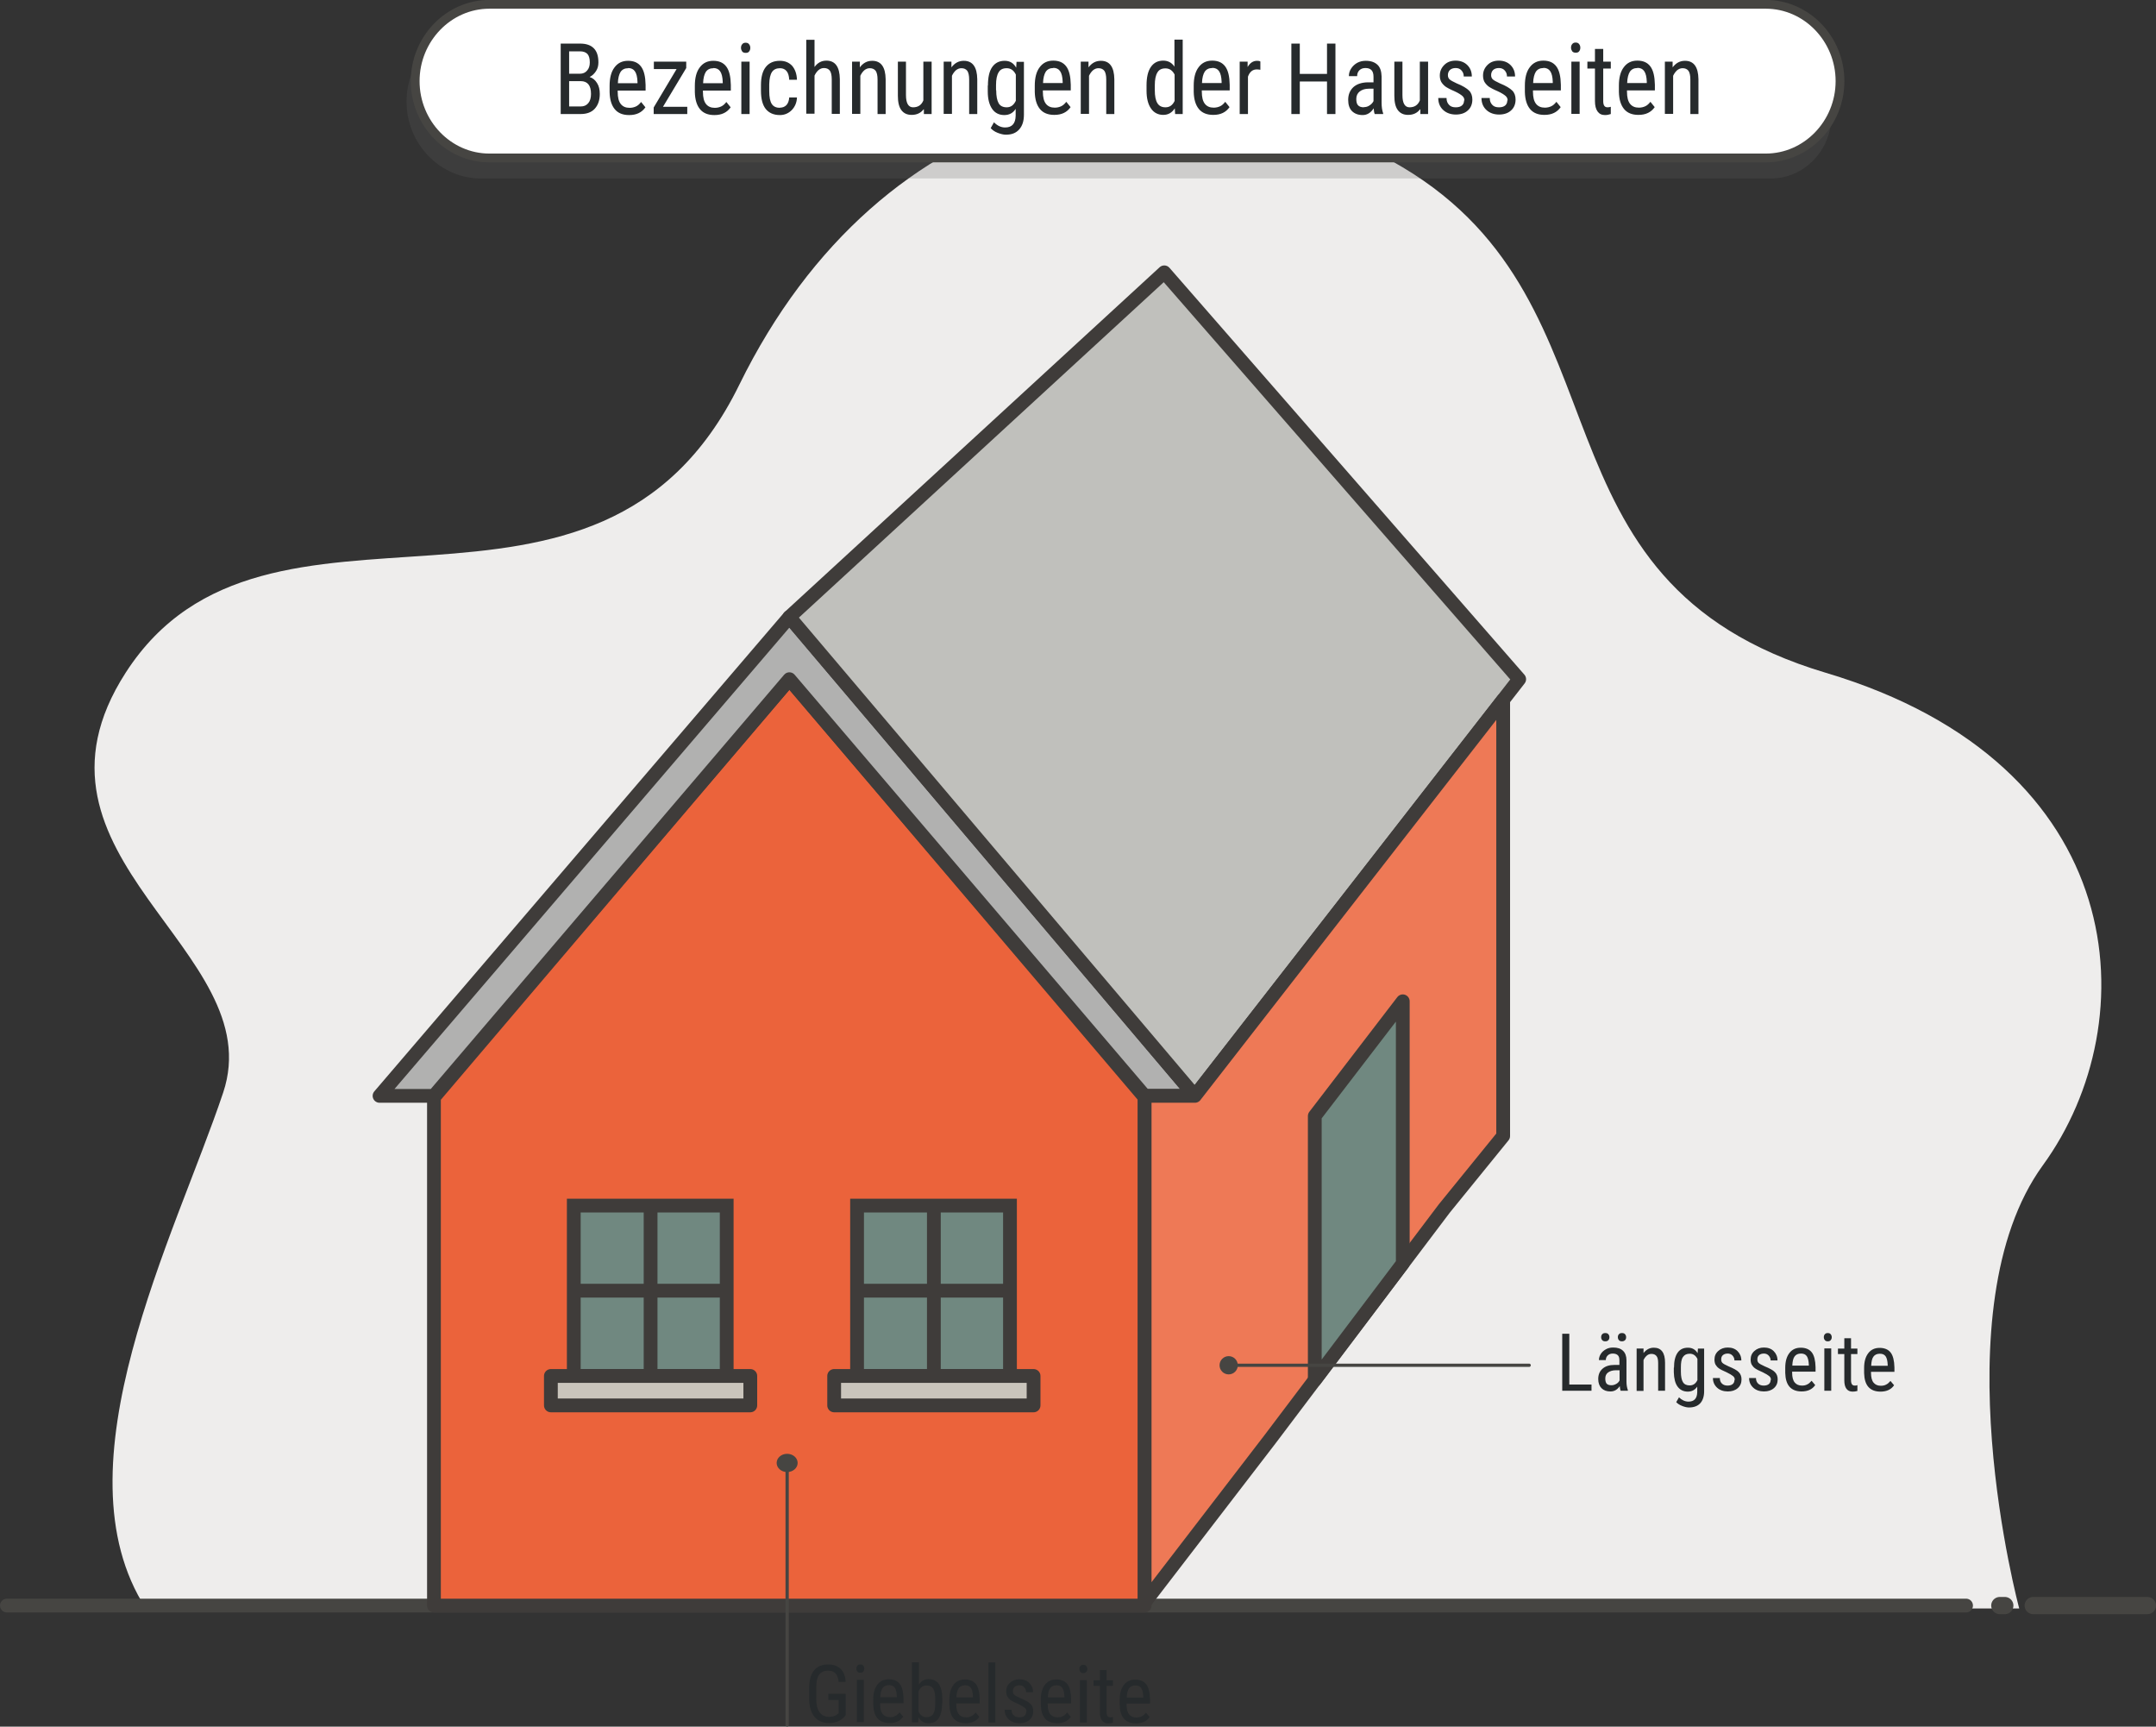<?xml version="1.0" encoding="UTF-8"?><svg id="a" xmlns="http://www.w3.org/2000/svg" viewBox="0 0 125.2 100.24"><rect x="0" y="0" width="125.2" height="100.24" fill="#333333" stroke="none"/><defs><style>.b{fill:#ee7956;}.b,.c,.d,.e,.f,.g,.h,.i,.j,.k{stroke-linejoin:round;}.b,.d,.f,.h,.i,.j,.l{stroke:#3f3c3a;stroke-width:.8px;}.c{stroke-width:.8px;}.c,.e,.g{fill:none;}.c,.e,.g,.k{stroke:#464542;stroke-linecap:round;}.d{fill:#eb633b;}.e{stroke-width:.19px;}.f{fill:#cac5bc;}.m{fill:#464542;}.h{fill:#c0c0bc;}.i{fill:#b1b1b0;}.n{fill:#606061;isolation:isolate;opacity:.23;}.o{fill:#262a2c;}.j,.l{fill:#708880;}.k{fill:#fff;stroke-width:.51px;}.p{fill:#eeedec;}.l{stroke-miterlimit:10;}</style></defs><g><path class="p" d="M117.26,93.39s-4.69-17.41,1.37-25.74c6.06-8.33,5.22-23.28-12.6-28.59-17.82-5.31-11-21.27-24.58-29.35-13.58-8.08-30.29-4.15-38.52,12.63-8.23,16.79-27.45,4.02-35.63,16.71-6.92,10.74,8.43,16.1,5.66,24.38-2.77,8.28-9.81,21.7-4.49,29.95H117.26Z"/><line class="g" x1="118.07" y1="93.21" x2="124.7" y2="93.21"/><line class="g" x1="116.42" y1="93.21" x2="116.13" y2="93.21"/><line class="c" x1=".4" y1="93.21" x2="114.17" y2="93.21"/></g><path class="o" d="M49.11,99.57l-.07,.09c-.21,.24-.51,.37-.91,.37-.35,0-.63-.12-.83-.36s-.3-.57-.31-1v-.65c0-.46,.09-.81,.28-1.04,.18-.23,.46-.35,.82-.35,.31,0,.56,.09,.73,.26,.18,.18,.27,.43,.29,.75h-.41c-.02-.21-.07-.37-.17-.48s-.24-.17-.44-.17c-.24,0-.41,.08-.52,.23s-.17,.4-.17,.74v.67c0,.33,.06,.59,.19,.77,.13,.18,.31,.27,.54,.27,.22,0,.39-.05,.51-.16l.06-.06v-.76h-.6v-.36h1.01v1.24Zm1.08-2.7c0,.07-.02,.12-.06,.17s-.09,.07-.17,.07-.13-.02-.17-.07c-.04-.05-.06-.1-.06-.17s.02-.13,.06-.17c.04-.05,.09-.07,.17-.07s.13,.02,.17,.07c.04,.05,.06,.1,.06,.17Zm-.03,3.11h-.4v-2.46h.4v2.46Zm1.5,.05c-.3,0-.54-.09-.7-.27-.16-.18-.24-.45-.25-.8v-.3c0-.37,.08-.65,.24-.86,.16-.21,.38-.31,.66-.31s.5,.09,.64,.27c.14,.18,.21,.47,.22,.86v.26h-1.36v.06c0,.26,.05,.45,.15,.57,.1,.12,.24,.18,.42,.18,.12,0,.22-.02,.31-.07,.09-.04,.17-.12,.25-.21l.21,.25c-.17,.25-.44,.37-.79,.37Zm-.04-2.2c-.17,0-.29,.06-.37,.17-.08,.11-.12,.29-.13,.53h.96v-.05c-.01-.23-.05-.4-.12-.5-.07-.1-.18-.15-.33-.15Zm3.09,1.05c0,.38-.07,.67-.2,.87s-.33,.29-.59,.29-.45-.11-.58-.34l-.02,.29h-.36v-3.49h.4v1.3c.13-.21,.32-.32,.56-.32,.27,0,.47,.1,.6,.29,.13,.19,.2,.48,.2,.86v.24Zm-.4-.23c0-.29-.04-.5-.12-.62-.08-.12-.21-.18-.39-.18-.21,0-.36,.11-.46,.34v1.17c.1,.22,.25,.33,.46,.33,.18,0,.31-.06,.39-.19,.08-.13,.12-.32,.12-.59v-.25Zm1.77,1.39c-.3,0-.54-.09-.7-.27-.16-.18-.24-.45-.25-.8v-.3c0-.37,.08-.65,.24-.86,.16-.21,.38-.31,.66-.31s.5,.09,.64,.27c.14,.18,.21,.47,.22,.86v.26h-1.36v.06c0,.26,.05,.45,.15,.57,.1,.12,.24,.18,.42,.18,.12,0,.22-.02,.31-.07,.09-.04,.17-.12,.25-.21l.21,.25c-.17,.25-.44,.37-.79,.37Zm-.04-2.2c-.17,0-.29,.06-.37,.17-.08,.11-.12,.29-.13,.53h.96v-.05c-.01-.23-.05-.4-.12-.5-.07-.1-.18-.15-.33-.15Zm1.76,2.16h-.4v-3.49h.4v3.49Zm1.81-.63c0-.09-.03-.16-.1-.22s-.19-.13-.37-.22c-.21-.09-.37-.17-.45-.23-.09-.06-.15-.14-.2-.22-.04-.08-.06-.18-.06-.29,0-.2,.07-.37,.22-.5,.14-.13,.33-.2,.55-.2,.24,0,.43,.07,.57,.21,.14,.14,.22,.32,.22,.54h-.4c0-.11-.04-.2-.11-.28s-.17-.12-.28-.12-.21,.03-.28,.09c-.07,.06-.1,.14-.1,.25,0,.08,.02,.15,.07,.2,.05,.05,.17,.12,.35,.2,.29,.12,.5,.23,.6,.34,.11,.11,.16,.25,.16,.42,0,.21-.07,.38-.22,.51-.15,.13-.34,.19-.58,.19s-.46-.07-.62-.22c-.16-.15-.24-.33-.24-.56h.4c0,.14,.04,.24,.12,.32,.08,.08,.19,.12,.33,.12,.13,0,.23-.03,.3-.09,.07-.06,.1-.14,.1-.24Zm1.78,.67c-.3,0-.54-.09-.7-.27-.16-.18-.24-.45-.25-.8v-.3c0-.37,.08-.65,.24-.86,.16-.21,.38-.31,.66-.31s.5,.09,.64,.27c.14,.18,.21,.47,.22,.86v.26h-1.36v.06c0,.26,.05,.45,.15,.57,.1,.12,.24,.18,.42,.18,.12,0,.22-.02,.31-.07,.09-.04,.17-.12,.25-.21l.21,.25c-.17,.25-.44,.37-.79,.37Zm-.04-2.2c-.17,0-.29,.06-.37,.17-.08,.11-.12,.29-.13,.53h.96v-.05c-.01-.23-.05-.4-.12-.5-.07-.1-.18-.15-.33-.15Zm1.79-.95c0,.07-.02,.12-.06,.17s-.09,.07-.17,.07-.13-.02-.17-.07c-.04-.05-.06-.1-.06-.17s.02-.13,.06-.17c.04-.05,.09-.07,.17-.07s.13,.02,.17,.07c.04,.05,.06,.1,.06,.17Zm-.03,3.11h-.4v-2.46h.4v2.46Zm1.15-3.05v.6h.37v.32h-.37v1.53c0,.1,.02,.17,.05,.22,.03,.05,.09,.08,.16,.08,.05,0,.11,0,.16-.03v.34c-.09,.03-.19,.04-.28,.04-.16,0-.28-.06-.36-.17-.08-.11-.12-.27-.12-.48v-1.53h-.37v-.32h.37v-.6h.4Zm1.71,3.1c-.3,0-.54-.09-.7-.27-.16-.18-.24-.45-.25-.8v-.3c0-.37,.08-.65,.24-.86,.16-.21,.38-.31,.66-.31s.5,.09,.64,.27c.14,.18,.21,.47,.22,.86v.26h-1.36v.06c0,.26,.05,.45,.15,.57,.1,.12,.24,.18,.42,.18,.12,0,.22-.02,.31-.07,.09-.04,.17-.12,.25-.21l.21,.25c-.17,.25-.44,.37-.79,.37Zm-.04-2.2c-.17,0-.29,.06-.37,.17-.08,.11-.12,.29-.13,.53h.96v-.05c-.01-.23-.05-.4-.12-.5-.07-.1-.18-.15-.33-.15Z"/><path class="o" d="M91.14,80.38h1.28v.36h-1.7v-3.31h.41v2.95Zm2.97,.36c-.02-.05-.04-.14-.05-.27-.14,.21-.32,.31-.54,.31s-.39-.06-.52-.19c-.12-.12-.19-.3-.19-.53,0-.25,.08-.45,.25-.6,.17-.15,.4-.22,.69-.22h.29v-.26c0-.15-.03-.25-.1-.31s-.16-.09-.29-.09c-.12,0-.22,.04-.29,.11-.07,.07-.11,.16-.11,.27h-.4c0-.13,.04-.25,.11-.36,.07-.11,.17-.2,.3-.27,.12-.07,.26-.1,.42-.1,.25,0,.44,.06,.57,.19,.13,.12,.2,.31,.2,.55v1.24c0,.19,.03,.35,.08,.49v.04h-.41Zm-1.13-3.11c0-.07,.02-.13,.06-.17,.04-.05,.1-.07,.18-.07s.14,.02,.18,.07c.04,.05,.06,.1,.06,.17s-.02,.13-.06,.17c-.04,.05-.1,.07-.18,.07s-.14-.02-.18-.07c-.04-.05-.06-.1-.06-.17Zm.6,2.79c.1,0,.19-.03,.28-.08,.09-.05,.15-.12,.19-.2v-.59h-.22c-.19,0-.34,.05-.45,.13s-.16,.2-.16,.35c0,.14,.03,.24,.08,.3,.06,.06,.15,.09,.28,.09Zm.37-2.79c0-.07,.02-.13,.06-.17,.04-.05,.1-.07,.18-.07s.14,.02,.18,.07c.04,.05,.06,.1,.06,.17s-.02,.13-.06,.17-.1,.07-.18,.07-.14-.02-.18-.07c-.04-.05-.06-.1-.06-.17Zm1.49,.65v.27c.17-.21,.36-.31,.6-.31,.43,0,.65,.29,.65,.87v1.63h-.4v-1.61c0-.19-.03-.33-.1-.41s-.16-.12-.29-.12c-.1,0-.19,.03-.27,.1-.08,.07-.14,.15-.19,.26v1.79h-.4v-2.46h.38Zm1.77,1.12c0-.38,.07-.67,.21-.87s.34-.29,.6-.29c.25,0,.44,.11,.56,.32l.02-.27h.36v2.48c0,.3-.08,.54-.23,.7-.15,.16-.37,.24-.65,.24-.12,0-.25-.03-.4-.09-.15-.06-.26-.13-.34-.22l.16-.28c.16,.16,.35,.25,.55,.25,.33,0,.5-.18,.51-.55v-.32c-.13,.19-.31,.29-.55,.29-.25,0-.45-.1-.59-.29-.14-.19-.21-.47-.22-.83v-.27Zm.4,.23c0,.28,.04,.48,.12,.61,.08,.13,.21,.19,.39,.19,.2,0,.35-.1,.45-.31v-1.23c-.1-.2-.25-.3-.44-.3s-.31,.06-.4,.19-.12,.33-.12,.6v.25Zm3.13,.48c0-.09-.03-.16-.1-.22s-.19-.13-.37-.22c-.21-.09-.37-.17-.45-.23-.09-.06-.15-.14-.2-.22-.04-.08-.06-.18-.06-.29,0-.2,.07-.37,.22-.5,.14-.13,.33-.2,.55-.2,.24,0,.43,.07,.57,.21,.14,.14,.22,.32,.22,.54h-.4c0-.11-.04-.2-.11-.28s-.17-.12-.28-.12-.21,.03-.28,.09c-.07,.06-.1,.14-.1,.25,0,.08,.02,.15,.07,.2,.05,.05,.17,.12,.35,.2,.29,.12,.5,.23,.6,.34,.11,.11,.16,.25,.16,.42,0,.21-.07,.38-.22,.51-.15,.13-.34,.19-.58,.19s-.46-.07-.62-.22c-.16-.15-.24-.33-.24-.56h.4c0,.14,.04,.24,.12,.32,.08,.08,.19,.12,.33,.12,.13,0,.23-.03,.3-.09,.07-.06,.1-.14,.1-.24Zm2.1,0c0-.09-.03-.16-.1-.22s-.19-.13-.37-.22c-.21-.09-.37-.17-.45-.23-.09-.06-.15-.14-.2-.22-.04-.08-.06-.18-.06-.29,0-.2,.07-.37,.22-.5,.14-.13,.33-.2,.55-.2,.24,0,.43,.07,.57,.21,.14,.14,.22,.32,.22,.54h-.4c0-.11-.04-.2-.11-.28s-.17-.12-.28-.12-.21,.03-.28,.09c-.07,.06-.1,.14-.1,.25,0,.08,.02,.15,.07,.2,.05,.05,.17,.12,.35,.2,.29,.12,.5,.23,.6,.34,.11,.11,.16,.25,.16,.42,0,.21-.07,.38-.22,.51-.15,.13-.34,.19-.58,.19s-.46-.07-.62-.22c-.16-.15-.24-.33-.24-.56h.4c0,.14,.04,.24,.12,.32,.08,.08,.19,.12,.33,.12,.13,0,.23-.03,.3-.09,.07-.06,.1-.14,.1-.24Zm1.78,.67c-.3,0-.54-.09-.7-.27-.16-.18-.24-.45-.25-.8v-.3c0-.37,.08-.65,.24-.86,.16-.21,.38-.31,.66-.31s.5,.09,.64,.27c.14,.18,.21,.47,.22,.86v.26h-1.36v.06c0,.26,.05,.45,.15,.57,.1,.12,.24,.18,.42,.18,.12,0,.22-.02,.31-.07,.09-.04,.17-.12,.25-.21l.21,.25c-.17,.25-.44,.37-.79,.37Zm-.04-2.2c-.17,0-.29,.06-.37,.17-.08,.11-.12,.29-.13,.53h.96v-.05c-.01-.23-.05-.4-.12-.5-.07-.1-.18-.15-.33-.15Zm1.79-.95c0,.07-.02,.12-.06,.17s-.09,.07-.17,.07-.13-.02-.17-.07c-.04-.05-.06-.1-.06-.17s.02-.13,.06-.17c.04-.05,.09-.07,.17-.07s.13,.02,.17,.07c.04,.05,.06,.1,.06,.17Zm-.03,3.11h-.4v-2.46h.4v2.46Zm1.15-3.05v.6h.37v.32h-.37v1.53c0,.1,.02,.17,.05,.22,.03,.05,.09,.08,.16,.08,.05,0,.11,0,.16-.03v.34c-.09,.03-.19,.04-.28,.04-.16,0-.28-.06-.36-.17-.08-.11-.12-.27-.12-.48v-1.53h-.37v-.32h.37v-.6h.4Zm1.71,3.1c-.3,0-.54-.09-.7-.27-.16-.18-.24-.45-.25-.8v-.3c0-.37,.08-.65,.24-.86,.16-.21,.38-.31,.66-.31s.5,.09,.64,.27c.14,.18,.21,.47,.22,.86v.26h-1.36v.06c0,.26,.05,.45,.15,.57,.1,.12,.24,.18,.42,.18,.12,0,.22-.02,.31-.07,.09-.04,.17-.12,.25-.21l.21,.25c-.17,.25-.44,.37-.79,.37Zm-.04-2.2c-.17,0-.29,.06-.37,.17-.08,.11-.12,.29-.13,.53h.96v-.05c-.01-.23-.05-.4-.12-.5-.07-.1-.18-.15-.33-.15Z"/><g><g><path class="n" d="M102.84,10.36H27.92c-2.37,0-4.31-2.01-4.31-4.46h0c0-2.46,1.94-4.47,4.31-4.47H102.04c2.37,0,4.31,2.01,4.31,4.46v.83c0,2-1.58,3.64-3.51,3.64Z"/><path class="k" d="M102.54,9.17H28.42c-2.37,0-4.31-2.01-4.31-4.46h0c0-2.45,1.94-4.46,4.31-4.46H102.54c2.37,0,4.31,2.01,4.31,4.46h0c0,2.45-1.94,4.46-4.31,4.46Z"/></g><path class="o" d="M32.56,6.62V2.53h1.12c.36,0,.62,.09,.8,.27s.27,.45,.27,.82c0,.19-.04,.36-.14,.51s-.21,.26-.37,.34c.18,.06,.32,.17,.43,.35,.11,.17,.16,.38,.16,.63,0,.37-.1,.65-.29,.86-.19,.21-.47,.31-.82,.31h-1.15Zm.49-2.34h.63c.17,0,.31-.06,.41-.18,.11-.12,.16-.28,.16-.48,0-.23-.05-.39-.14-.49-.1-.1-.24-.15-.44-.15h-.62v1.3Zm0,.43v1.47h.67c.19,0,.33-.06,.44-.19,.11-.13,.16-.31,.16-.54,0-.49-.2-.74-.6-.74h-.68Zm3.48,1.97c-.36,0-.64-.11-.83-.34s-.29-.56-.3-.99v-.37c0-.45,.09-.81,.28-1.06,.19-.26,.45-.39,.79-.39s.59,.11,.76,.34c.17,.23,.25,.58,.26,1.06v.33h-1.62v.07c0,.33,.06,.56,.18,.71,.12,.15,.29,.22,.51,.22,.14,0,.26-.03,.37-.08s.21-.14,.3-.26l.25,.31c-.21,.3-.52,.45-.94,.45Zm-.05-2.72c-.2,0-.34,.07-.44,.21-.09,.14-.15,.36-.16,.66h1.14v-.07c-.01-.29-.06-.49-.15-.62s-.22-.19-.4-.19Zm2.03,2.24h1.4v.42h-1.95v-.38l1.33-2.23h-1.32v-.43h1.88v.37l-1.35,2.25Zm2.97,.48c-.36,0-.64-.11-.83-.34s-.29-.56-.3-.99v-.37c0-.45,.09-.81,.28-1.06,.19-.26,.45-.39,.79-.39s.59,.11,.76,.34c.17,.23,.25,.58,.26,1.06v.33h-1.62v.07c0,.33,.06,.56,.18,.71,.12,.15,.29,.22,.51,.22,.14,0,.26-.03,.37-.08s.21-.14,.3-.26l.25,.31c-.21,.3-.52,.45-.94,.45Zm-.05-2.72c-.2,0-.34,.07-.44,.21-.09,.14-.15,.36-.16,.66h1.14v-.07c-.01-.29-.06-.49-.15-.62s-.22-.19-.4-.19Zm2.14-1.18c0,.08-.02,.15-.07,.21-.04,.06-.11,.08-.2,.08s-.16-.03-.2-.08c-.04-.06-.07-.13-.07-.21s.02-.16,.07-.21c.04-.06,.11-.09,.2-.09s.16,.03,.2,.09c.05,.06,.07,.13,.07,.21Zm-.04,3.84h-.48V3.58h.48v3.04Zm1.76-.37c.16,0,.28-.05,.38-.15,.09-.1,.15-.25,.16-.44h.45c-.01,.29-.11,.53-.3,.73-.19,.19-.42,.29-.69,.29-.36,0-.63-.12-.82-.35-.19-.24-.28-.59-.28-1.06v-.33c0-.46,.09-.81,.28-1.05,.19-.24,.46-.36,.82-.36,.3,0,.53,.1,.71,.29,.17,.2,.27,.47,.28,.81h-.45c-.01-.22-.06-.39-.15-.5s-.22-.17-.38-.17c-.21,0-.37,.07-.47,.22-.1,.15-.15,.38-.16,.71v.39c0,.36,.05,.61,.15,.76,.1,.15,.26,.22,.48,.22Zm2.01-2.36c.18-.25,.41-.37,.69-.37,.51,0,.77,.36,.78,1.07v2.02h-.47v-2c0-.24-.04-.41-.11-.51-.08-.1-.19-.15-.34-.15-.12,0-.22,.04-.32,.12-.09,.08-.17,.19-.23,.32v2.21h-.48V2.31h.48v1.59Zm2.63-.31v.33c.2-.26,.43-.38,.72-.38,.51,0,.77,.36,.78,1.07v2.02h-.47v-2c0-.24-.04-.41-.11-.51-.08-.1-.19-.15-.34-.15-.12,0-.22,.04-.32,.12-.09,.08-.17,.19-.23,.32v2.21h-.48V3.58h.45Zm3.7,2.77c-.16,.21-.39,.32-.69,.32-.26,0-.46-.09-.6-.28s-.2-.47-.2-.83v-1.98h.47v1.94c0,.47,.14,.71,.41,.71,.29,0,.49-.13,.6-.4V3.58h.48v3.04h-.45v-.27Zm1.62-2.77v.33c.2-.26,.43-.38,.72-.38,.51,0,.77,.36,.78,1.07v2.02h-.47v-2c0-.24-.04-.41-.11-.51-.08-.1-.19-.15-.34-.15-.12,0-.22,.04-.32,.12-.09,.08-.17,.19-.23,.32v2.21h-.48V3.58h.45Zm2.12,1.38c0-.47,.08-.83,.25-1.07,.17-.24,.41-.36,.72-.36,.3,0,.52,.13,.67,.4l.02-.34h.43v3.06c0,.38-.09,.66-.28,.87s-.44,.3-.77,.3c-.14,0-.3-.04-.48-.11-.18-.07-.31-.17-.4-.27l.19-.34c.2,.2,.41,.3,.65,.3,.4,0,.6-.23,.61-.68v-.4c-.15,.24-.37,.36-.66,.36-.3,0-.54-.12-.7-.35-.17-.24-.26-.58-.26-1.02v-.34Zm.48,.28c0,.34,.05,.59,.14,.75s.25,.24,.47,.24c.24,0,.41-.13,.53-.38v-1.52c-.12-.25-.3-.37-.53-.37s-.38,.08-.47,.24c-.1,.16-.15,.41-.15,.74v.3Zm3.37,1.43c-.36,0-.64-.11-.83-.34s-.29-.56-.3-.99v-.37c0-.45,.09-.81,.28-1.06,.19-.26,.45-.39,.79-.39s.59,.11,.76,.34c.17,.23,.25,.58,.26,1.06v.33h-1.62v.07c0,.33,.06,.56,.18,.71,.12,.15,.29,.22,.51,.22,.14,0,.26-.03,.37-.08s.21-.14,.3-.26l.25,.31c-.21,.3-.52,.45-.94,.45Zm-.05-2.72c-.2,0-.34,.07-.44,.21-.09,.14-.15,.36-.16,.66h1.14v-.07c-.01-.29-.06-.49-.15-.62s-.22-.19-.4-.19Zm2.04-.37v.33c.2-.26,.43-.38,.72-.38,.51,0,.77,.36,.78,1.07v2.02h-.47v-2c0-.24-.04-.41-.11-.51-.08-.1-.19-.15-.34-.15-.12,0-.22,.04-.32,.12-.09,.08-.17,.19-.23,.32v2.21h-.48V3.58h.45Zm3.37,1.38c0-.47,.08-.82,.25-1.07,.17-.25,.41-.37,.72-.37,.28,0,.5,.12,.65,.35v-1.57h.48V6.62h-.44l-.02-.33c-.16,.25-.38,.38-.67,.38s-.54-.12-.71-.37c-.17-.24-.26-.59-.26-1.03v-.31Zm.48,.28c0,.34,.05,.59,.15,.75s.25,.24,.47,.24c.24,0,.41-.12,.53-.37v-1.53c-.12-.24-.3-.36-.53-.36s-.38,.08-.47,.24c-.1,.16-.15,.41-.15,.74v.3Zm3.39,1.43c-.36,0-.64-.11-.83-.34s-.29-.56-.3-.99v-.37c0-.45,.09-.81,.28-1.06,.19-.26,.45-.39,.79-.39s.59,.11,.76,.34c.17,.23,.25,.58,.26,1.06v.33h-1.62v.07c0,.33,.06,.56,.18,.71,.12,.15,.29,.22,.51,.22,.14,0,.26-.03,.37-.08s.21-.14,.3-.26l.25,.31c-.21,.3-.52,.45-.94,.45Zm-.05-2.72c-.2,0-.34,.07-.44,.21-.09,.14-.15,.36-.16,.66h1.14v-.07c-.01-.29-.06-.49-.15-.62s-.22-.19-.4-.19Zm2.79,.1c-.07-.01-.14-.02-.21-.02-.24,0-.41,.14-.51,.42v2.17h-.48V3.58h.46v.31c.14-.24,.32-.36,.55-.36,.08,0,.14,.01,.19,.04v.48Zm4.36,2.57h-.49v-1.89h-1.58v1.89h-.49V2.53h.49v1.76h1.58v-1.76h.49V6.62Zm2.28,0c-.03-.07-.05-.18-.06-.33-.17,.26-.38,.39-.64,.39s-.47-.08-.62-.23c-.15-.15-.22-.37-.22-.65,0-.31,.1-.55,.3-.74,.2-.18,.48-.27,.82-.28h.35v-.32c0-.18-.04-.31-.12-.39-.08-.08-.19-.12-.35-.12-.14,0-.26,.04-.35,.13-.09,.09-.13,.2-.13,.34h-.48c0-.16,.04-.3,.13-.44,.09-.14,.21-.25,.35-.33,.15-.08,.31-.12,.5-.12,.3,0,.52,.08,.68,.23,.16,.15,.23,.38,.24,.68v1.53c0,.23,.03,.44,.09,.61v.04h-.49Zm-.63-.4c.12,0,.23-.03,.33-.1,.11-.07,.18-.15,.23-.25v-.72h-.27c-.23,0-.4,.06-.53,.16-.13,.1-.2,.25-.2,.43,0,.17,.03,.3,.1,.37,.07,.08,.18,.12,.34,.12Zm3.26,.13c-.16,.21-.39,.32-.69,.32-.26,0-.46-.09-.6-.28s-.2-.47-.2-.83v-1.98h.47v1.94c0,.47,.14,.71,.41,.71,.29,0,.49-.13,.6-.4V3.58h.48v3.04h-.45v-.27Zm2.58-.51c0-.11-.04-.2-.12-.27s-.23-.17-.45-.27c-.26-.11-.44-.21-.54-.28-.1-.08-.18-.17-.24-.27-.05-.1-.08-.22-.08-.36,0-.25,.09-.45,.26-.62s.39-.25,.66-.25c.28,0,.51,.09,.68,.26,.17,.17,.26,.39,.26,.66h-.47c0-.14-.04-.25-.13-.35-.09-.1-.2-.14-.34-.14s-.25,.04-.33,.11c-.08,.08-.12,.18-.12,.3,0,.1,.03,.18,.09,.24s.2,.14,.42,.24c.35,.14,.59,.29,.72,.42s.19,.31,.19,.52c0,.26-.09,.48-.26,.63-.17,.16-.41,.24-.7,.24s-.55-.09-.74-.27c-.19-.18-.28-.41-.28-.69h.48c0,.17,.05,.3,.15,.4,.09,.1,.22,.14,.39,.14,.16,0,.28-.04,.36-.11,.08-.07,.12-.17,.12-.3Zm2.51,0c0-.11-.04-.2-.12-.27s-.23-.17-.45-.27c-.26-.11-.44-.21-.54-.28-.1-.08-.18-.17-.24-.27-.05-.1-.08-.22-.08-.36,0-.25,.09-.45,.26-.62s.39-.25,.66-.25c.28,0,.51,.09,.68,.26,.17,.17,.26,.39,.26,.66h-.47c0-.14-.04-.25-.13-.35-.09-.1-.2-.14-.34-.14s-.25,.04-.33,.11c-.08,.08-.12,.18-.12,.3,0,.1,.03,.18,.09,.24s.2,.14,.42,.24c.35,.14,.59,.29,.72,.42s.19,.31,.19,.52c0,.26-.09,.48-.26,.63-.17,.16-.41,.24-.7,.24s-.55-.09-.74-.27c-.19-.18-.28-.41-.28-.69h.48c0,.17,.05,.3,.15,.4,.09,.1,.22,.14,.39,.14,.16,0,.28-.04,.36-.11,.08-.07,.12-.17,.12-.3Zm2.13,.83c-.36,0-.64-.11-.83-.34s-.29-.56-.3-.99v-.37c0-.45,.09-.81,.28-1.06,.19-.26,.45-.39,.79-.39s.59,.11,.76,.34c.17,.23,.25,.58,.26,1.06v.33h-1.62v.07c0,.33,.06,.56,.18,.71,.12,.15,.29,.22,.51,.22,.14,0,.26-.03,.37-.08s.21-.14,.3-.26l.25,.31c-.21,.3-.52,.45-.94,.45Zm-.05-2.72c-.2,0-.34,.07-.44,.21-.09,.14-.15,.36-.16,.66h1.14v-.07c-.01-.29-.06-.49-.15-.62s-.22-.19-.4-.19Zm2.14-1.18c0,.08-.02,.15-.07,.21-.04,.06-.11,.08-.2,.08s-.16-.03-.2-.08c-.04-.06-.07-.13-.07-.21s.02-.16,.07-.21c.04-.06,.11-.09,.2-.09s.16,.03,.2,.09c.05,.06,.07,.13,.07,.21Zm-.04,3.84h-.48V3.58h.48v3.04Zm1.37-3.77v.74h.44v.4h-.44v1.89c0,.12,.02,.21,.06,.27,.04,.06,.1,.09,.19,.09,.06,0,.13-.01,.19-.03v.42c-.11,.04-.22,.06-.34,.06-.19,0-.33-.07-.43-.21-.1-.14-.15-.34-.15-.6v-1.89h-.44v-.4h.44v-.74h.47Zm2.04,3.83c-.36,0-.64-.11-.83-.34s-.29-.56-.3-.99v-.37c0-.45,.09-.81,.28-1.06,.19-.26,.45-.39,.79-.39s.59,.11,.76,.34c.17,.23,.25,.58,.26,1.06v.33h-1.62v.07c0,.33,.06,.56,.18,.71,.12,.15,.29,.22,.51,.22,.14,0,.26-.03,.37-.08s.21-.14,.3-.26l.25,.31c-.21,.3-.52,.45-.94,.45Zm-.05-2.72c-.2,0-.34,.07-.44,.21-.09,.14-.15,.36-.16,.66h1.14v-.07c-.01-.29-.06-.49-.15-.62s-.22-.19-.4-.19Zm2.04-.37v.33c.2-.26,.43-.38,.72-.38,.51,0,.77,.36,.78,1.07v2.02h-.47v-2c0-.24-.04-.41-.11-.51-.08-.1-.19-.15-.34-.15-.12,0-.22,.04-.32,.12-.09,.08-.17,.19-.23,.32v2.21h-.48V3.58h.45Z"/></g><g><polygon class="d" points="66.47 63.7 45.84 39.43 25.2 63.7 25.2 93.21 66.47 93.21 66.47 63.7"/><g><rect class="l" x="33.32" y="69.99" width="8.88" height="9.89"/><line class="l" x1="33.32" y1="74.93" x2="42.19" y2="74.93"/><rect class="f" x="31.99" y="79.88" width="11.58" height="1.71"/><line class="l" x1="37.78" y1="69.99" x2="37.78" y2="79.88"/></g><g><rect class="l" x="49.77" y="69.99" width="8.88" height="9.89"/><line class="l" x1="49.77" y1="74.93" x2="58.65" y2="74.93"/><rect class="f" x="48.44" y="79.88" width="11.58" height="1.71"/><line class="l" x1="54.23" y1="69.99" x2="54.23" y2="79.88"/></g><polygon class="i" points="66.47 63.62 69.39 63.62 45.84 35.82 22.04 63.62 25.2 63.62 45.84 39.43 66.47 63.62"/><polygon class="h" points="45.84 35.82 67.61 15.81 88.22 39.43 69.39 63.62 45.84 35.82"/><polygon class="b" points="85.21 43.3 83.87 45.02 73.74 58.03 69.39 63.62 66.47 63.62 66.47 93.03 73.74 83.57 83.87 70.16 87.29 65.95 87.29 40.63 85.21 43.3"/><polygon class="j" points="81.46 73.35 81.46 58.13 76.35 64.79 76.35 80.12 81.46 73.35"/></g><g><ellipse class="m" cx="45.71" cy="84.93" rx=".61" ry=".53"/><line class="e" x1="45.71" y1="85" x2="45.71" y2="100.14"/></g><g><circle class="m" cx="71.35" cy="79.26" r=".53"/><line class="e" x1="71.58" y1="79.26" x2="88.8" y2="79.26"/></g></svg>